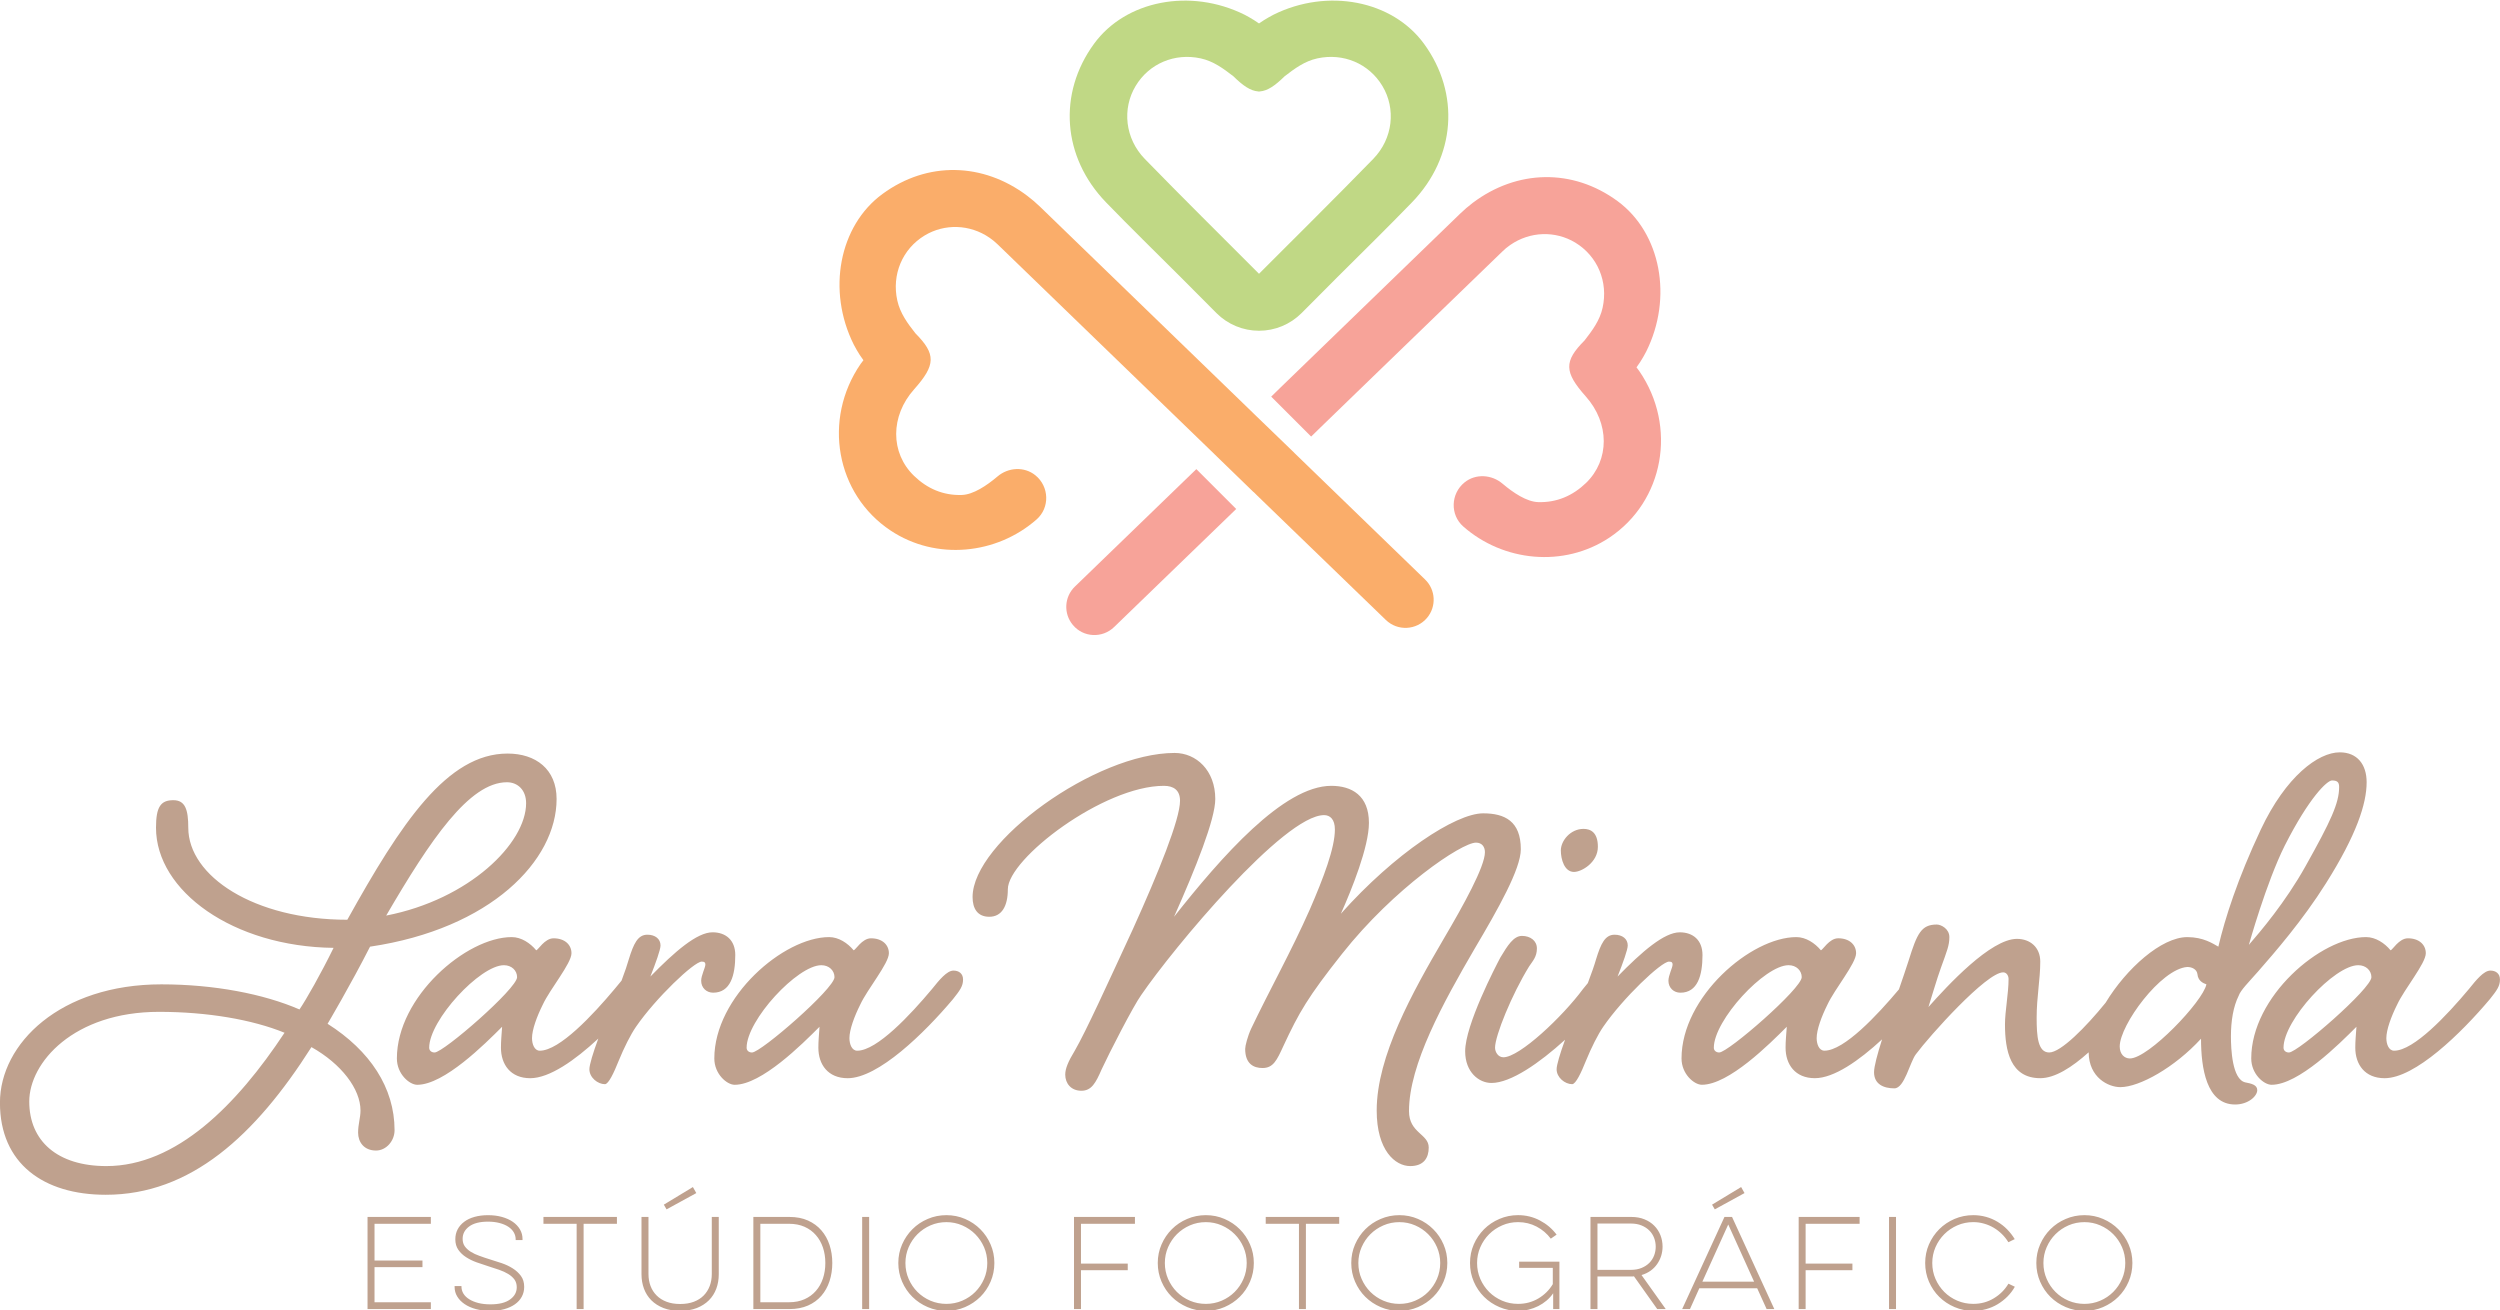 <?xml version="1.0" encoding="UTF-8"?>
<!DOCTYPE svg PUBLIC "-//W3C//DTD SVG 1.1//EN" "http://www.w3.org/Graphics/SVG/1.1/DTD/svg11.dtd">
<!-- Creator: CorelDRAW -->
<svg xmlns="http://www.w3.org/2000/svg" xml:space="preserve" width="289.311mm" height="151.627mm" version="1.1" style="shape-rendering:geometricPrecision; text-rendering:geometricPrecision; image-rendering:optimizeQuality; fill-rule:evenodd; clip-rule:evenodd"
viewBox="0 0 28931.1 15162.7"
 xmlns:xlink="http://www.w3.org/1999/xlink"
 xmlns:xodm="http://www.corel.com/coreldraw/odm/2003">
 <defs>
  <style type="text/css">
   <![CDATA[
    .fil4 {fill:#BFA18E;fill-rule:nonzero}
    .fil3 {fill:#C0D885;fill-rule:nonzero}
    .fil2 {fill:#F7A399;fill-rule:nonzero}
    .fil0 {fill:#F7A399;fill-rule:nonzero}
    .fil1 {fill:#FAAD6A;fill-rule:nonzero}
   ]]>
  </style>
 </defs>
 <g id="Camada_x0020_1">
  <g id="_2431526001792">
   <path class="fil0" d="M13844.48 5428.97l461.25 461.33 -1413.14 1366.47c-136.29,131.71 -355.2,121.34 -476.54,-23.77 -110.63,-131.71 -100.34,-325.65 23.16,-444.83l1405.27 -1359.2z"/>
   <path class="fil1" d="M16491.06 6705.55l-1513.12 -1464.99 0 -0.95 -469.81 -453.64 -10.37 -10.37 -2464.14 -2385.41c-47.28,-45.46 -96.63,-87.21 -146.92,-125.06 -509.22,-383.55 -1153.43,-403.34 -1675.09,-19.79 -500.92,367.39 -643.86,1117.38 -331.35,1742.41 0,0 52.98,103.97 111.83,180.8l-32.32 42.69c-442.41,643.95 -285.98,1508.63 347.6,1929 526.24,349.42 1227.14,277.51 1689.34,-129.81 153.41,-135.42 146.67,-379.57 -15.21,-510.42 -127.73,-103.02 -313.11,-92.65 -438.43,14.35 -124.11,104.92 -280.19,210.09 -413.71,213.72 -214.94,6.75 -399.46,-73.8 -551.83,-221.33 -275.95,-266.19 -275.09,-692.43 1.47,-1001.92 251.24,-282.27 253.66,-406.37 14.35,-647.84 -90.23,-114.6 -176.22,-231.1 -209.15,-378.72 -66.46,-299.37 57.65,-596.59 316.14,-753.01 230.24,-139.06 522.87,-131.46 751.9,26.53 33.19,22.81 64.64,48.48 93.6,76.83l2485.14 2404.34 7.61 6.65 0 0.95 468.59 454.6 0.95 -0.95 40.8 40.62 1488.84 1439.66c136.2,131.37 355.11,120.13 477.06,-24.72 109.76,-130.76 100.34,-324.7 -23.77,-444.22z"/>
   <path class="fil2" d="M18622.9 6222.61c-526.84,349.41 -1227.14,277.42 -1689.34,-129.9 -153.67,-135.34 -146.66,-379.58 15.21,-510.34 127.73,-103.1 313.12,-91.78 438.17,14.26 124.37,105.27 280.45,210.1 413.98,214.08 214.94,6.39 399.45,-73.81 553.12,-221.68 274.65,-266.1 273.79,-691.14 -3.12,-1001.84 -250.89,-282.35 -253.65,-406.45 -14,-646.98 89.63,-115.54 177.17,-232.05 209.15,-378.62 66.46,-300.07 -57.64,-596.68 -316.14,-754.06 -230.24,-138.97 -522.87,-131.36 -751.9,26.88 -33.18,22.56 -64.55,48.14 -93.59,77.44l-1623.49 1570.16 -481.13 465.83 -106.73 104.32 -462.2 -462.2 107.68 -105.18 480.44 -464.97 1597.64 -1546.4c47.28,-45.46 96.37,-88.15 146.67,-125.92 509.47,-383.55 1153.68,-403.34 1675.95,-19.79 500.31,368.26 643.34,1117.39 330.49,1742.41 0,0 -52.72,104.23 -111.58,180.8l32.32 43.56c442.07,643 285.98,1507.68 -347.6,1928.14z"/>
   <path class="fil3" d="M15891.1 1839.66c-435.92,447.59 -880.15,886.63 -1321.35,1328.7 -440.85,-442.07 -885.42,-881.11 -1321.09,-1328.7 -230.75,-237.15 -264.63,-582.33 -106.38,-845.15 156.08,-259.7 452.77,-384.16 752.41,-318.91 147.87,32.07 263.77,118.67 379.32,207.68 110.97,109.42 197.22,167.67 285.03,174.67l0 1.21 10.71 -0.61 10.98 0.61 0 -1.21c87.81,-7 173.8,-65.25 285.03,-174.67 115.55,-89.01 231.44,-175.61 379.32,-207.68 299.72,-65.25 596.33,59.21 752.5,318.91 158.15,262.82 124.36,608 -106.48,845.15zm-1321.35 1987.94c184.78,0 361.86,-73.54 492.37,-204.05 154.26,-154.26 306.46,-308.53 415.01,-416.74 288.4,-287.79 580.51,-572.91 863.73,-865.89 505.5,-523.47 557.96,-1259.21 138.1,-1834.54 -366.18,-501.78 -1115.31,-646.97 -1741.2,-336.27 0,0 -92.73,47.27 -168.01,101.29 -75.01,-54.02 -167.66,-101.29 -167.66,-101.29 -625.98,-310.7 -1375.11,-165.51 -1741.2,336.27 -420.2,575.33 -367.39,1311.07 137.76,1834.54 283.56,292.98 575.33,578.1 864.08,865.89 108.54,108.21 260.65,262.48 414.92,416.74 130.16,130.51 307.67,204.05 492.1,204.05z"/>
   <path class="fil4" d="M4253.32 14082.88l732.62 0 0 79.25 -651.82 0 0 425.29 554.85 0 0 76.58 -554.85 0 0 406.11 651.82 0 0 79.25 -732.62 0 0 -1066.48zm19393.99 533.06c0,65.6 12.53,127.13 37.86,184.52 24.97,57.56 58.85,107.6 101.8,150.55 42.96,42.7 93,76.58 150.3,101.21 57.64,24.45 118.92,36.9 184.77,36.9 64.65,0 125.58,-12.45 182.96,-36.9 57.56,-24.63 107.6,-58.51 150.3,-101.21 42.95,-42.95 76.83,-92.99 101.81,-150.55 24.97,-57.39 37.5,-118.92 37.5,-184.52 0,-64.64 -12.53,-125.57 -37.5,-183.22 -24.98,-57.3 -58.86,-107.34 -101.81,-150.29 -42.7,-42.69 -92.74,-76.83 -150.3,-101.81 -57.38,-25.06 -118.31,-37.51 -182.96,-37.51 -65.85,0 -127.13,12.45 -184.77,37.51 -57.3,24.98 -107.34,59.12 -150.3,101.81 -42.95,42.95 -76.83,92.99 -101.8,150.29 -25.33,57.65 -37.86,118.58 -37.86,183.22zm-82.02 0c0,-76.48 14.7,-148.13 43.91,-215.19 29.3,-67.07 68.97,-125.67 118.92,-175.62 50.3,-50.3 109.15,-89.97 177.17,-118.92 67.67,-29.3 140.27,-43.9 216.75,-43.9 76.49,0 148.48,14.6 215.89,43.9 67.33,28.95 126.18,68.62 176.22,118.92 50.3,49.95 89.88,108.55 118.92,175.62 29.22,67.06 43.91,138.71 43.91,215.19 0,76.58 -14.69,148.48 -43.91,216.15 -29.04,67.41 -68.62,125.92 -118.92,175.62 -50.04,49.69 -108.89,89.1 -176.22,118.31 -67.41,29.3 -139.4,43.65 -215.89,43.65 -76.48,0 -149.08,-14.35 -216.75,-43.65 -68.02,-29.21 -126.87,-68.62 -177.17,-118.31 -49.95,-49.7 -89.62,-108.21 -118.92,-175.62 -29.21,-67.67 -43.91,-139.57 -43.91,-216.15zm-248.73 274.83c-23.5,42.09 -52.46,80.21 -86.59,114.34 -34.14,34.14 -72,63.44 -112.87,88.16 -41.14,24.63 -85.65,43.56 -133.53,56.69 -47.88,13.05 -97.23,19.79 -148.13,19.79 -76.58,0 -148.83,-14.6 -216.76,-43.9 -68.01,-28.95 -126.87,-68.62 -176.91,-117.97 -50.3,-49.69 -89.88,-108.55 -119.18,-175.62 -28.95,-67.67 -43.56,-139.66 -43.56,-216.14 0,-76.58 14.61,-148.48 43.56,-215.29 29.3,-67.06 68.88,-125.57 119.18,-175.96 50.04,-49.95 108.9,-89.62 176.91,-118.83 67.93,-28.96 140.18,-43.65 216.76,-43.65 50.9,0 100.25,6.74 147.52,19.79 47.62,13.14 91.53,32.07 132.67,56.78 41.13,24.64 78.64,53.93 112.18,88.07 33.53,34.49 62.83,71.99 87.54,112.79l-73.8 35.69c-21.09,-34.74 -45.72,-66.12 -74.76,-94.46 -28.61,-28.09 -59.98,-52.46 -95.07,-73.2 -34.48,-20.4 -71.64,-36.3 -111.92,-47.54 -40.27,-11.58 -81.41,-17.37 -124.36,-17.37 -65.6,0 -127.13,12.45 -184.78,37.77 -57.3,24.97 -107.34,58.85 -150.29,101.81 -42.7,43.04 -76.83,92.99 -101.9,150.29 -24.97,57.64 -37.42,118.66 -37.42,183.31 0,65.51 12.45,127.13 37.42,184.43 25.07,57.64 59.2,107.6 101.9,150.64 42.95,42.69 92.99,76.48 150.29,100.85 57.65,24.72 119.18,36.91 184.78,36.91 87.46,0 166.71,-21.35 237.75,-64.3 71.39,-42.7 127.48,-99.13 169.57,-169.22l73.8 35.34zm-1375.19 258.59l-80.81 0 0 -1066.48 80.81 0 0 1066.48zm-1126.46 -1066.48l705.23 0 0 79.25 -624.77 0 0 460.73 541.54 0 0 76.48 -541.54 0 0 450.02 -80.46 0 0 -1066.48zm-1002.18 -142.17l336.28 -203.71 39.32 69.83 -344.23 188.41 -31.37 -54.53zm-112.27 891.47l598.84 0 -299.38 -661.93 -299.46 661.93zm343.37 -749.39l489.34 1066.48 -89.02 0 -109.16 -240.52 -669.88 0 -108.2 240.52 -90.23 0 489.6 -1066.48 87.55 0zm-1557.29 76.57l0 536.01 386.92 0c46.67,0 87.46,-7.35 122.9,-21.95 35.61,-14.61 65.85,-34.14 90.49,-58.86 24.45,-24.37 42.69,-53.06 55.22,-85.39 12.19,-32.32 18.58,-66.11 18.58,-101.81 0,-35.69 -6.39,-69.48 -18.58,-101.8 -12.53,-32.33 -30.77,-61.02 -55.22,-85.39 -24.64,-24.72 -54.88,-44.25 -90.49,-58.86 -35.44,-14.6 -76.23,-21.95 -122.9,-21.95l-386.92 0zm389.69 -76.48c57.3,0 108.81,9.07 153.66,27.39 45.37,17.98 83.23,42.95 114,74.41 31.45,31.38 54.88,68.02 71.38,109.42 16.16,41.48 24.63,85.39 24.63,132.05 0,37.17 -5.79,73.12 -16.42,107.95 -10.97,34.4 -26.87,66.46 -47.27,95.41 -20.4,29.3 -45.72,54.54 -75.62,76.23 -30.17,21.35 -64.91,38.11 -104.23,49.69l280.45 393.93 -98.44 0 -269.21 -378.98 -16.51 1.47 -16.42 0 -389.69 0 0 377.51 -80.81 0 0 -1066.48 470.5 0zm-1295.94 518.03l465.83 0 0 548.19 -72.25 0 0 -182.88c-21.7,31.63 -47.54,60.33 -77.18,85.3 -29.82,25.07 -61.88,46.07 -96.28,63.44 -34.83,17.37 -71.64,30.77 -110.97,40.53 -39.41,9.51 -79.59,14.35 -121.68,14.35 -76.58,0 -148.48,-14.61 -216.5,-43.9 -68.27,-29.3 -127.13,-68.62 -177.08,-118.32 -50.04,-49.69 -89.97,-108.2 -118.92,-175.61 -29.3,-67.33 -43.65,-139.32 -43.65,-216.15 0,-76.49 14.35,-148.14 43.65,-215.2 28.95,-66.81 68.88,-125.32 118.92,-175.62 49.95,-50.04 108.81,-89.7 177.08,-118.92 68.02,-29.29 139.92,-43.9 216.5,-43.9 91.17,0 175.61,20.74 253.05,61.88 77.43,40.88 141.73,95.41 192.73,163.69l-67.16 46.67c-43.55,-58.25 -98.09,-104.92 -163.94,-139.66 -65.6,-34.4 -136.9,-51.77 -214.68,-51.77 -65.6,0 -127.13,12.44 -184.43,37.76 -57.39,24.98 -107.69,58.86 -150.64,101.81 -42.7,42.7 -76.83,92.74 -101.81,150.38 -25.06,57.3 -37.51,118.23 -37.51,182.88 0,65.85 12.45,127.13 37.51,184.77 24.98,57.3 59.11,107.6 101.81,150.3 42.95,43.04 93.25,76.57 150.64,101.2 57.3,24.72 118.83,36.9 184.43,36.9 85.64,0 163.68,-20.74 234.12,-62.14 69.83,-41.48 126.27,-96.71 167.75,-166.19l0 -188.75 -389.34 0 0 -71.04zm-1860.9 15.03c0,65.6 12.44,127.13 37.77,184.52 25.06,57.56 58.85,107.6 101.89,150.55 42.95,42.7 92.99,76.58 150.29,101.21 57.56,24.45 118.92,36.9 184.78,36.9 64.56,0 125.58,-12.45 182.87,-36.9 57.65,-24.63 107.69,-58.51 150.3,-101.21 43.04,-42.95 76.83,-92.99 101.89,-150.55 24.98,-57.39 37.51,-118.92 37.51,-184.52 0,-64.64 -12.53,-125.57 -37.51,-183.22 -25.06,-57.3 -58.85,-107.34 -101.89,-150.29 -42.61,-42.69 -92.65,-76.83 -150.3,-101.81 -57.29,-25.06 -118.31,-37.51 -182.87,-37.51 -65.86,0 -127.22,12.45 -184.78,37.51 -57.3,24.98 -107.34,59.12 -150.29,101.81 -43.04,42.95 -76.83,92.99 -101.89,150.29 -25.33,57.65 -37.77,118.58 -37.77,183.22zm-82.02 0c0,-76.48 14.61,-148.13 43.9,-215.19 29.3,-67.07 68.89,-125.67 118.93,-175.62 50.29,-50.3 109.15,-89.97 177.08,-118.92 67.67,-29.3 140.27,-43.9 216.84,-43.9 76.49,0 148.48,14.6 215.8,43.9 67.41,28.95 126.27,68.62 176.22,118.92 50.3,49.95 89.97,108.55 118.92,175.62 29.3,67.06 43.91,138.71 43.91,215.19 0,76.58 -14.61,148.48 -43.91,216.15 -28.95,67.41 -68.62,125.92 -118.92,175.62 -49.95,49.69 -108.81,89.1 -176.22,118.31 -67.32,29.3 -139.31,43.65 -215.8,43.65 -76.57,0 -149.17,-14.35 -216.84,-43.65 -67.93,-29.21 -126.79,-68.62 -177.08,-118.31 -50.04,-49.7 -89.63,-108.21 -118.93,-175.62 -29.29,-67.67 -43.9,-139.57 -43.9,-216.15zm-989.91 -533.06l850.33 0 0 79.25 -385.36 0 0 987.23 -80.47 0 0 -987.23 -384.5 0 0 -79.25zm-1167.43 533.06c0,65.6 12.54,127.13 37.51,184.52 25.32,57.56 58.86,107.6 101.81,150.55 43.04,42.7 93.34,76.58 150.64,101.21 57.3,24.45 118.92,36.9 184.43,36.9 64.99,0 125.92,-12.45 183.22,-36.9 57.65,-24.63 107.69,-58.51 150.38,-101.21 42.95,-42.95 76.83,-92.99 101.81,-150.55 24.98,-57.39 37.51,-118.92 37.51,-184.52 0,-64.64 -12.53,-125.57 -37.51,-183.22 -24.98,-57.3 -58.86,-107.34 -101.81,-150.29 -42.69,-42.69 -92.73,-76.83 -150.38,-101.81 -57.3,-25.06 -118.23,-37.51 -183.22,-37.51 -65.51,0 -127.13,12.45 -184.43,37.51 -57.3,24.98 -107.6,59.12 -150.64,101.81 -42.95,42.95 -76.49,92.99 -101.81,150.29 -24.97,57.65 -37.51,118.58 -37.51,183.22zm-82.01 0c0,-76.48 14.6,-148.13 43.9,-215.19 28.95,-67.07 68.88,-125.67 118.92,-175.62 49.95,-50.3 109.16,-89.97 177.09,-118.92 67.75,-29.3 140,-43.9 216.49,-43.9 76.83,0 148.48,14.6 216.15,43.9 67.15,28.95 126.27,68.62 176.22,118.92 50.38,49.95 89.97,108.55 118.92,175.62 29.3,67.06 43.9,138.71 43.9,215.19 0,76.58 -14.6,148.48 -43.9,216.15 -28.95,67.41 -68.54,125.92 -118.92,175.62 -49.95,49.69 -109.07,89.1 -176.22,118.31 -67.67,29.3 -139.32,43.65 -216.15,43.65 -76.49,0 -148.74,-14.35 -216.49,-43.65 -67.93,-29.21 -127.14,-68.62 -177.09,-118.31 -50.04,-49.7 -89.97,-108.21 -118.92,-175.62 -29.3,-67.67 -43.9,-139.57 -43.9,-216.15zm-969.26 -533.06l705.14 0 0 79.25 -624.42 0 0 460.73 541.2 0 0 76.48 -541.2 0 0 450.02 -80.72 0 0 -1066.48zm-1950.87 533.06c0,65.6 12.54,127.13 37.51,184.52 24.98,57.56 58.86,107.6 101.81,150.55 43.04,42.7 92.99,76.58 150.29,101.21 57.65,24.45 119.27,36.9 184.78,36.9 64.65,0 125.66,-12.45 182.96,-36.9 57.65,-24.63 107.95,-58.51 150.64,-101.21 42.69,-42.95 76.49,-92.99 101.81,-150.55 24.98,-57.39 37.51,-118.92 37.51,-184.52 0,-64.64 -12.53,-125.57 -37.51,-183.22 -25.32,-57.3 -59.12,-107.34 -101.81,-150.29 -42.69,-42.69 -92.99,-76.83 -150.64,-101.81 -57.3,-25.06 -118.31,-37.51 -182.96,-37.51 -65.51,0 -127.13,12.45 -184.78,37.51 -57.3,24.98 -107.25,59.12 -150.29,101.81 -42.95,42.95 -76.83,92.99 -101.81,150.29 -24.97,57.65 -37.51,118.58 -37.51,183.22zm-82.27 0c0,-76.48 14.6,-148.13 43.9,-215.19 29.21,-67.07 68.88,-125.67 119.18,-175.62 49.95,-50.3 108.81,-89.97 176.83,-118.92 67.67,-29.3 140.26,-43.9 216.75,-43.9 76.57,0 148.48,14.6 216.15,43.9 67.15,28.95 125.92,68.62 176.22,118.92 50.04,49.95 89.71,108.55 118.66,175.62 29.21,67.06 43.9,138.71 43.9,215.19 0,76.58 -14.69,148.48 -43.9,216.15 -28.95,67.41 -68.62,125.92 -118.66,175.62 -50.3,49.69 -109.07,89.1 -176.22,118.31 -67.67,29.3 -139.58,43.65 -216.15,43.65 -76.49,0 -149.08,-14.35 -216.75,-43.65 -68.02,-29.21 -126.88,-68.62 -176.83,-118.31 -50.3,-49.7 -89.97,-108.21 -119.18,-175.62 -29.3,-67.67 -43.9,-139.57 -43.9,-216.15zm-337.58 533.42l-80.8 0 0 -1066.48 80.8 0 0 1066.48zm-1259.12 -987.15l0 907.98 332.39 0c67.67,0 127.13,-11.92 179.24,-35.09 51.86,-23.16 95.42,-55.22 130.76,-95.75 36.04,-40.54 62.84,-88.42 81.76,-143.56 18.58,-55.22 28,-114.94 28,-179.93 0,-64.65 -9.42,-124.37 -28,-179.59 -18.92,-55.14 -45.72,-103.02 -81.76,-143.56 -35.34,-40.53 -78.9,-72.59 -130.76,-95.75 -52.11,-23.17 -111.57,-34.75 -179.24,-34.75l-332.39 0zm-80.81 -79.25l417.43 0c80.81,0 152.46,13.66 214.6,41.4 61.96,28.09 113.73,65.85 154.96,113.73 41.39,47.88 73.11,103.97 94.46,168.62 21.35,64.99 32.06,134.74 32.06,209.15 0,75.01 -10.71,144.85 -32.06,210.1 -21.35,65.25 -53.07,121.6 -94.46,169.48 -41.23,47.87 -93,85.38 -154.96,112.87 -62.14,27.13 -133.79,40.79 -214.6,40.79l-417.43 0 0 -1066.14zm-1035.97 -142.25l336.28 -203.71 39.32 69.83 -344.23 188.41 -31.37 -54.53zm635.65 142.08l0 663.14c0,60.06 -9.42,115.81 -28.69,167.4 -19.19,51.51 -47.54,96.28 -85.3,134.13 -38.12,37.77 -84.53,67.67 -140.27,89.63 -55.83,21.6 -120.13,32.58 -192.73,32.58 -73.11,0 -137.15,-10.98 -192.98,-32.58 -55.49,-21.96 -102.42,-51.86 -140.27,-89.63 -37.77,-37.85 -65.86,-82.62 -85.3,-134.13 -18.93,-51.59 -28.7,-107.34 -28.7,-167.4l0 -663.14 80.81 0 0 660.37c0,50.04 7.95,96.36 23.77,138.71 16.16,42.44 39.67,79.25 70.78,110.11 30.77,31.11 68.88,55.14 114.6,72.51 45.46,17.37 97.83,25.93 157.29,25.93 59.81,0 112.87,-8.56 158.59,-25.93 45.37,-17.37 83.49,-41.4 114,-72.51 30.5,-30.86 53.67,-67.67 69.83,-110.11 15.81,-42.35 23.76,-88.67 23.76,-138.71l0 -660.37 80.81 0zm-2028.82 0.09l850.33 0 0 79.25 -385.63 0 0 987.23 -80.54 0 0 -987.23 -384.16 0 0 -79.25zm-948.86 799.68l0 5.54c0,30.16 7.61,57.64 23.16,82.88 15.56,25.06 37.77,46.41 67.07,64.64 29.3,18.32 64.3,32.67 105.52,43.3 40.79,10.37 87.46,15.56 139.32,15.56 99.39,0 175.01,-18.58 226.78,-56.09 52.2,-37.16 78.04,-84.78 78.04,-142.08 0,-34.49 -9.08,-64.3 -26.45,-89.02 -18.06,-24.37 -41.83,-45.72 -72.33,-64.3 -29.56,-18.06 -64.91,-34.23 -104.84,-48.23 -40.27,-14.34 -82.62,-28 -127.13,-41.74 -43.9,-13.74 -87.81,-28.69 -132.66,-44.51 -44.51,-15.9 -85.39,-35.69 -122.21,-59.46 -36.9,-23.51 -67.06,-52.11 -90.31,-85.65 -23.16,-32.92 -35,-73.8 -35,-122.03 0,-42 8.81,-80.11 26.53,-114.25 17.98,-34.23 43.3,-63.44 76.23,-88.16 32.58,-24.71 72.51,-43.55 119.44,-56.69 46.67,-13.14 99.13,-19.79 156.43,-19.79 58.25,0 112.18,6.65 161.26,20.4 49.09,13.74 91.53,32.92 126.53,57.29 35.09,24.72 62.57,54.02 82.02,87.55 19.53,33.8 29.3,70.7 29.3,110.63l0 12.53 -79 0 0 -7c0,-29.9 -7.6,-57.65 -22.21,-82.62 -14.6,-25.07 -35.69,-46.67 -63.43,-65 -27.75,-18.23 -61.62,-32.58 -101.21,-42.95 -39.67,-10.37 -83.83,-15.9 -133.26,-15.9 -95.76,0 -168.62,18.93 -218.57,56.09 -50.3,37.51 -75.36,84.78 -75.36,142.43 0,34.48 8.29,63.69 25.32,87.46 17.11,23.51 39.93,44.51 68.96,62.83 29.22,18.32 63.09,34.14 101.47,47.53 38.11,14.09 78.99,27.49 122.89,41.23 42.7,12.79 87.47,27.14 133.88,42.95 46.58,16.16 89.01,35.95 127.13,60.41 38.37,24.03 70.09,53.33 95.06,87.46 25.07,34.14 37.51,76.23 37.51,126.53 0,41.74 -9.16,79.86 -28,114.08 -18.32,34.14 -44.85,63.35 -79.25,87.46 -34.23,24.12 -75.36,42.7 -122.9,56.09 -47.88,13.14 -101.55,19.79 -160.66,19.79 -61.28,0 -116.76,-7 -167.41,-20.39 -50.64,-13.74 -94.2,-32.93 -130.76,-57.65 -36.29,-24.63 -64.99,-53.67 -85.38,-87.46 -20.75,-33.53 -30.86,-70.78 -30.86,-110.71l0 -10.98 79.34 0z"/>
   <path class="fil4" d="M1231.21 13494.41c-567.38,0 -892.68,-290.56 -892.68,-747.32 0,-449.67 512.24,-1037.53 1501.55,-1037.53 560.38,0 1079.36,89.63 1452.8,241.82 -553.64,837.46 -1252.47,1543.03 -2061.67,1543.03zm25257.15 -1314.52c-34.75,0 -62.49,-20.75 -62.49,-55.49 0,-318.3 588.47,-954.65 864.94,-954.65 89.97,0 152.19,62.23 152.19,138.46 0,131.36 -850.93,871.68 -954.64,871.68zm2331.48 -947.91c-76.23,0 -165.85,110.62 -249.08,214.33 -248.81,297.56 -636.6,712.83 -864.94,712.83 -62.22,0 -89.97,-76.22 -89.97,-145.45 0,-96.62 55.49,-249.07 124.72,-387.18 82.88,-180.2 331.95,-477.5 331.95,-595.21 0,-96.88 -76.14,-172.85 -207.24,-172.85 -103.97,0 -179.94,138.45 -200.94,138.45 -68.88,-83.22 -172.85,-152.45 -283.56,-152.45 -525.9,0 -1328.44,691.74 -1328.44,1404.58 0,179.93 145.46,304.64 235.42,304.64 310.96,0 781.72,-470.75 982.05,-671.43 -6.74,96.97 -13.4,166.19 -13.4,242.16 0,193.85 110.63,353.05 339.05,353.05 352.7,0 885.33,-518.98 1217.38,-913.51 82.88,-103.63 117.71,-152.11 117.71,-228.34 0,-69.22 -48.23,-103.62 -110.71,-103.62zm-4171.81 1016.96c-62.23,0 -117.72,-48.48 -117.72,-138.45 0,-249.08 477.5,-899.43 782.06,-920.17 55.23,0 110.71,27.74 117.37,83.23 7,75.97 62.57,103.71 103.97,117.71 -41.4,200.33 -671.01,857.68 -885.68,857.68zm-4752.59 -69.23c-34.49,0 -62.23,-20.74 -62.23,-55.22 0,-318.3 588.21,-954.91 865.03,-954.91 89.88,0 152.1,62.49 152.1,138.45 0,131.37 -850.93,871.68 -954.9,871.68zm6544.69 -2393.96c283.91,-560.38 491.24,-753.97 546.38,-753.97 62.48,0 82.97,20.65 82.97,75.88 0,187.19 -96.71,394.53 -387.27,913.42 -235.34,422.27 -525.9,760.97 -657.26,913.17 0,0 200.59,-719.23 415.18,-1148.5zm-456.67 2740.01c-152.19,-34.74 -166.19,-387.53 -166.19,-532.64 0,-180.19 27.74,-346.04 89.97,-470.49 20.74,-62.49 117.71,-159.11 221.33,-276.82 193.94,-221.6 519.24,-595.12 788.71,-1024.14 353.13,-560.38 470.5,-920.08 470.5,-1169.24 0,-207.59 -110.37,-346.04 -311.04,-346.04 -249.34,0 -622.87,276.9 -913.43,892.76 -269.82,574.12 -415.27,1030.79 -491.5,1356.1 -62.14,-34.75 -172.85,-110.63 -359.44,-110.63 -299.98,0 -707.04,365.49 -945.14,759.16 -228.94,282.61 -518.89,575.93 -653.03,575.93 -131.1,0 -145.19,-186.59 -145.19,-401.27 0,-242.07 41.83,-442.66 41.83,-650.26 0,-166.19 -117.71,-263.16 -270.16,-263.16 -304.31,0 -802.46,539.64 -1023.79,788.71 13.65,-41.14 103.62,-345.7 145.11,-456.41 69.48,-193.59 96.96,-256.07 96.96,-352.7 0,-96.97 -96.96,-145.45 -145.45,-145.45 -179.85,0 -228.07,103.62 -325.3,415.27 -31.37,97.83 -71.04,213.73 -112.79,335.07 -249.16,297.22 -634.79,709.46 -862.26,709.46 -62.22,0 -89.97,-75.88 -89.97,-145.11 0,-96.96 55.49,-249.07 124.72,-387.52 82.96,-179.85 331.69,-477.5 331.69,-595.13 0,-96.96 -75.88,-172.93 -207.24,-172.93 -103.71,0 -179.94,138.45 -200.68,138.45 -69.23,-82.97 -173.11,-152.11 -283.56,-152.11 -525.9,0 -1328.7,691.75 -1328.7,1404.32 0,179.85 145.46,304.56 235.42,304.56 311.31,0 781.72,-470.41 982.65,-671.35 -7,96.97 -14,166.11 -14,242.34 0,193.59 110.63,352.78 338.96,352.78 220.21,0 510.08,-201.8 777.83,-449.4 -54.88,173.19 -93,315.27 -93,380.18 0,138.45 110.37,186.94 235.34,186.94 117.45,0 179.59,-304.65 248.81,-394.53 159.11,-214.34 816.46,-947.91 1010.14,-947.91 41.4,0 62.48,41.74 62.48,76.22 0,166.11 -41.48,373.79 -41.48,525.9 0,304.3 62.23,622.6 408.27,622.6 169.48,0 366.44,-125.31 560.03,-299.37 2.42,293.58 229.03,403 366.53,403 221.34,0 629.52,-227.99 933.82,-560.38 0,339.04 62.49,761.32 394.53,761.32 152.11,0 256.08,-96.97 256.08,-166.11 0,-62.23 -69.49,-76.23 -138.37,-89.97zm-6281.53 -1473.8c0,-172.85 -110.62,-262.82 -262.82,-262.82 -179.85,0 -435.92,221.33 -719.83,511.89 62.57,-159.11 117.71,-311.21 117.71,-359.7 0,-76.22 -62.22,-124.45 -152.11,-124.45 -110.71,0 -158.85,103.71 -214.33,283.56 -17.72,63.09 -51.25,160.06 -95.41,276.21l-56.78 69.58c-235.34,318.3 -733.23,789.05 -920.08,789.05 -62.57,0 -96.97,-62.57 -96.97,-110.71 0,-138.71 193.85,-615.86 394.53,-941.16 41.4,-62.23 89.88,-110.71 89.88,-207.68 0,-89.62 -76.23,-145.11 -173.11,-145.11 -96.71,0 -165.94,110.71 -249.16,249.08 -55.14,103.71 -407.93,781.8 -407.93,1086.36 0,242.07 159.2,366.44 304.3,366.44 223.76,0 555.8,-230.75 851.89,-500.31 -57.64,157.89 -97.92,292.37 -97.92,341.2 0,96.88 96.97,173.11 179.85,173.11 41.49,0 103.97,-131.37 159.2,-269.82 62.23,-152.11 138.45,-304.56 200.59,-394.53 228.42,-331.95 671.35,-753.97 761.06,-753.97 34.74,0 41.4,13.74 41.4,34.49 0,34.74 -48.14,124.36 -48.14,186.85 0,82.96 62.22,138.45 138.1,138.45 200.6,0 256.08,-200.94 256.08,-436.01zm-1487.2 -961.65c89.97,0 276.56,-110.71 276.56,-290.56 0,-166.2 -82.97,-207.6 -166.19,-207.6 -152.11,0 -262.48,138.37 -262.48,249.08 0,103.62 41.4,249.08 152.11,249.08zm-1909.12 2767.49c0,-539.63 394.53,-1252.21 760.97,-1881.81 270.16,-456.67 532.98,-920.08 532.98,-1148.5 0,-325.3 -186.94,-415.19 -436.01,-415.19 -317.96,0 -1023.79,463.41 -1646.66,1162.16 124.37,-276.47 324.96,-774.71 324.96,-1051.53 0,-318.31 -200.59,-428.93 -435.67,-428.93 -553.63,0 -1272.86,823.2 -1819.58,1515.29 249.07,-560.38 477.15,-1127.85 477.15,-1363.18 0,-332.05 -220.99,-532.64 -470.41,-532.64 -913.17,0 -2338.23,1030.79 -2338.23,1667.4 0,131.45 55.23,228.42 193.34,228.42 145.45,0 214.67,-124.71 214.67,-318.3 0,-352.79 1107.02,-1196.99 1805.85,-1196.99 110.97,0 186.85,48.4 186.85,172.85 0,214.59 -249.07,830.2 -546.64,1487.8 -297.56,643.35 -539.63,1175.99 -671.34,1404.32 -75.97,124.71 -110.37,207.68 -110.37,276.82 0,103.71 69.14,186.94 186.59,186.94 117.63,0 166.11,-89.97 235.34,-249.08 82.97,-179.94 366.79,-733.57 456.75,-857.94 373.79,-546.72 1653.66,-2082.75 2116.81,-2082.75 69.48,0 124.97,48.48 124.97,166.19 0,214.34 -131.71,560.38 -290.82,927.17 -214.34,484.15 -470.41,940.91 -677.75,1376.83 -41.83,89.97 -69.57,200.68 -69.57,235.08 0,173.2 97.32,221.42 200.68,221.42 124.63,0 166.11,-89.97 242.08,-255.82 180.19,-387.53 283.82,-567.38 678.35,-1065.62 601.86,-760.97 1383.57,-1286.95 1549.77,-1286.95 69.14,0 103.62,48.49 103.62,110.71 0,166.2 -249.08,615.87 -477.41,1003.05 -359.53,615.86 -775.06,1356.44 -775.06,1986.04 0,463.5 214.94,643.35 387.79,643.35 158.85,0 214.33,-96.97 214.33,-214.68 0,-159.11 -228.33,-165.85 -228.33,-421.93zm-7603.14 -677.91c-34.48,0 -62.23,-20.75 -62.23,-55.49 0,-318.3 588.12,-954.65 864.68,-954.65 89.97,0 152.2,62.23 152.2,138.46 0,131.36 -850.94,871.68 -954.65,871.68zm2331.48 -947.91c-76.23,0 -165.85,110.62 -249.07,214.33 -248.82,297.56 -636.61,712.83 -864.69,712.83 -62.48,0 -90.22,-76.22 -90.22,-145.45 0,-96.62 55.48,-249.07 124.71,-387.18 83.23,-180.2 331.96,-477.5 331.96,-595.21 0,-96.88 -76.23,-172.85 -207.25,-172.85 -103.97,0 -179.94,138.45 -200.94,138.45 -68.97,-83.22 -172.93,-152.45 -283.56,-152.45 -525.98,0 -1328.43,691.74 -1328.43,1404.58 0,179.93 145.45,304.64 235.42,304.64 310.95,0 781.71,-470.75 982.04,-671.43 -6.74,96.97 -13.39,166.19 -13.39,242.16 0,193.85 110.62,353.05 338.95,353.05 352.79,0 885.43,-518.98 1217.73,-913.51 82.62,-103.63 117.71,-152.11 117.71,-228.34 0,-69.22 -48.48,-103.62 -110.97,-103.62zm-6004.97 947.91c-34.48,0 -62.23,-20.75 -62.23,-55.49 0,-318.3 588.13,-954.65 864.94,-954.65 89.97,0 152.2,62.23 152.2,138.46 0,131.36 -850.94,871.68 -954.91,871.68zm3479.98 -1127.85c0,-173.11 -110.71,-263.07 -262.81,-263.07 -180.2,0 -436.02,221.67 -719.84,512.24 62.49,-159.2 117.63,-311.31 117.63,-359.79 0,-76.23 -62.14,-124.71 -152.11,-124.71 -110.71,0 -159.2,103.97 -214.68,283.56 -16.16,58.25 -45.37,144.76 -84.44,248.12 -27.13,31.12 -54.53,64.65 -81.06,97.92 -249.08,297.56 -636.61,712.83 -864.94,712.83 -62.23,0 -89.97,-76.22 -89.97,-145.45 0,-96.62 55.48,-249.07 124.36,-387.18 83.23,-180.2 332.31,-477.5 332.31,-595.21 0,-96.88 -76.23,-172.85 -207.25,-172.85 -103.97,0 -180.2,138.45 -200.94,138.45 -69.22,-83.22 -172.93,-152.45 -283.56,-152.45 -525.98,0 -1328.69,691.74 -1328.69,1404.58 0,179.93 145.45,304.64 235.33,304.64 311.3,0 781.8,-470.75 982.39,-671.43 -6.74,96.97 -13.39,166.19 -13.39,242.16 0,193.85 110.62,353.05 338.7,353.05 222.54,0 517.08,-207.08 787.85,-458.57 -60.67,163.43 -103.11,304.3 -103.11,354.6 0,96.97 96.71,173.11 179.94,173.11 41.39,0 103.62,-131.71 158.85,-270.08 62.14,-152.11 138.36,-304.3 200.59,-394.27 228.68,-331.96 671.35,-754.23 761.31,-754.23 34.75,0 41.49,14 41.49,34.74 0,34.49 -48.49,124.37 -48.49,186.85 0,82.97 62.14,138.2 138.37,138.2 200.68,0 256.16,-200.68 256.16,-435.76zm-2642.18 -1999.61c124.37,0 221.6,89.97 221.6,242.42 0,463.41 -657.61,1113.76 -1619.26,1300.61 512.24,-878.68 961.65,-1543.03 1397.66,-1543.03zm-2075.75 2795.24c0,0 269.91,-456.41 491.24,-892.42 1397.58,-207.6 2158.89,-996.4 2158.89,-1709.14 0,-345.79 -242.42,-525.64 -567.38,-525.64 -698.83,0 -1231.46,802.46 -1854.33,1923.21 -1079.62,0 -1840.59,-504.89 -1840.59,-1065.27 0,-207.68 -34.48,-318.3 -172.93,-318.3 -145.37,0 -200.6,75.88 -200.6,318.3 0,733.23 892.69,1376.84 2054.93,1390.58 -145.46,297.56 -318.31,601.86 -394.53,712.83 -414.93,-180.2 -989.31,-290.56 -1598.17,-290.56 -1169.24,0 -1868.07,684.74 -1868.07,1369.83 0,705.58 505.24,1065.28 1224.72,1065.28 982.39,0 1729.62,-684.75 2379.97,-1708.88 346.05,193.94 567.73,484.5 567.73,733.57 0,82.97 -27.75,159.11 -27.75,255.82 0,110.62 68.88,207.59 207.25,207.59 117.71,0 214.68,-110.62 214.68,-235.33 0,-491.16 -283.82,-920.17 -775.06,-1231.47z"/>
  </g>
 </g>
</svg>
